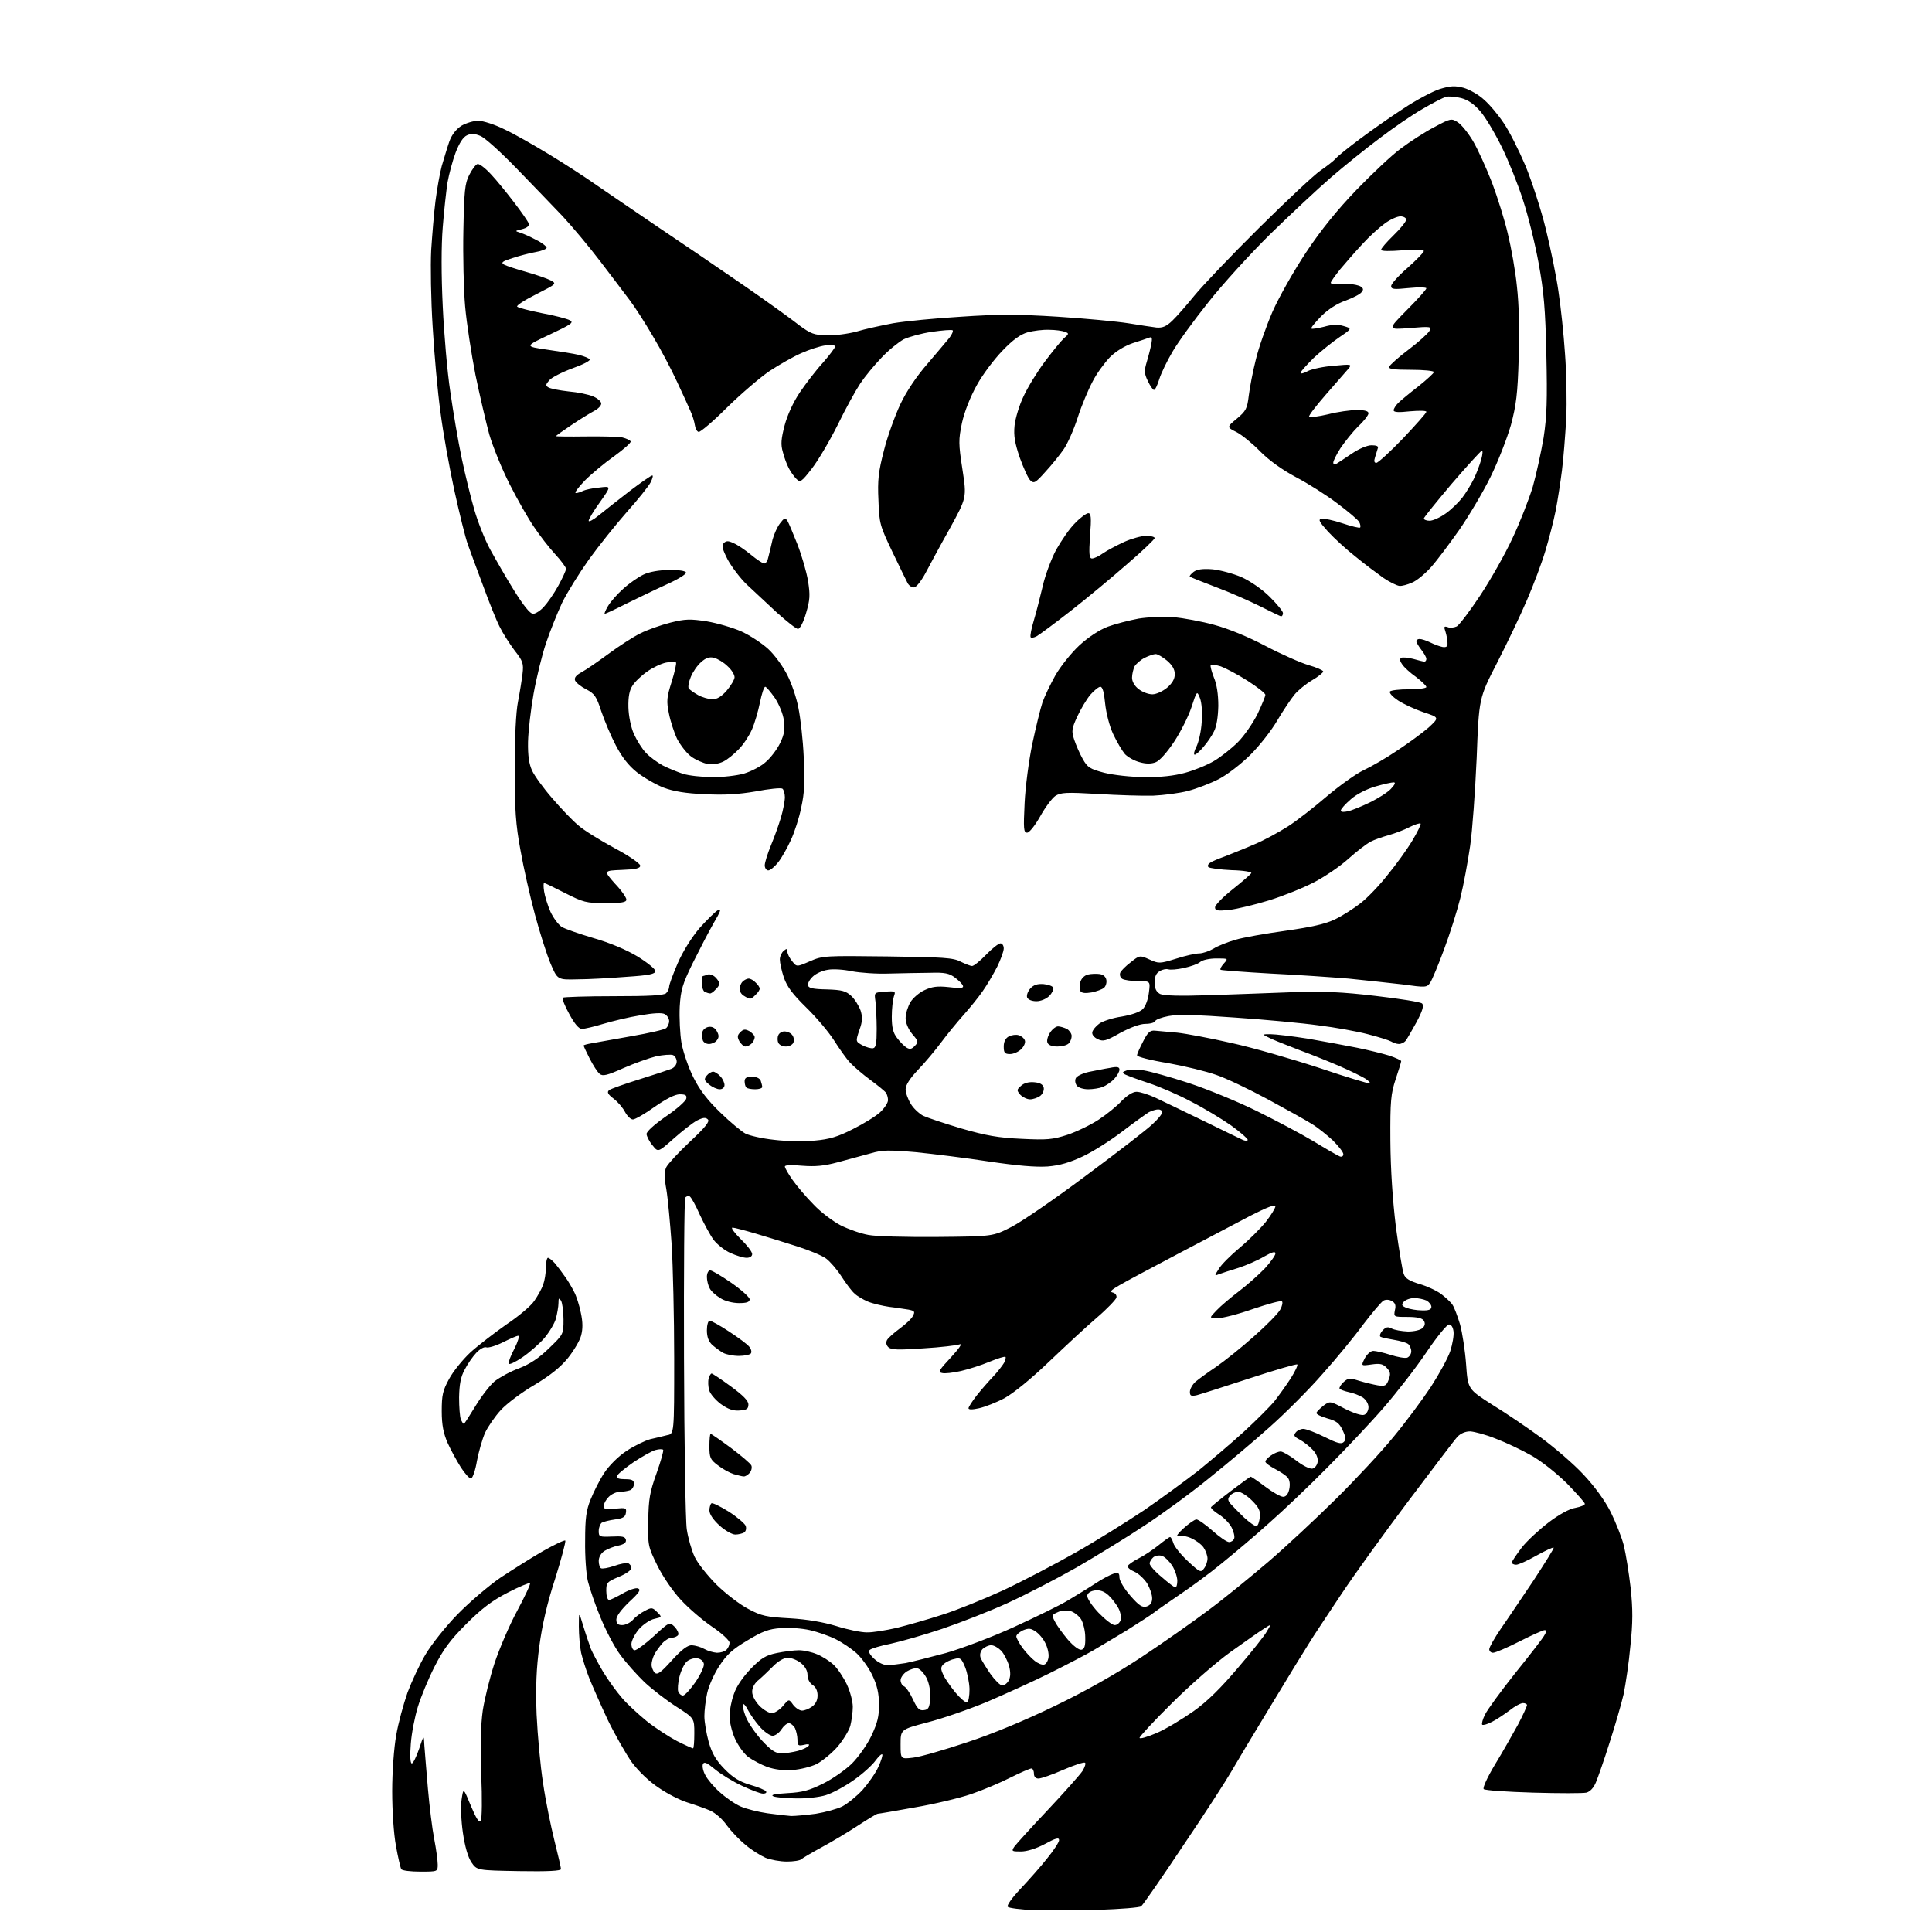 <?xml version="1.0" encoding="UTF-8" standalone="no"?>
<svg 
  version="1.1" 
  xmlns="http://www.w3.org/2000/svg" 
  xmlns:xlink="http://www.w3.org/1999/xlink" 
  xmlns:svg="http://www.w3.org/2000/svg"
  xmlns:rdf="http://www.w3.org/1999/02/22-rdf-syntax-ns#"
  xmlns:cc="http://creativecommons.org/ns#"
  xmlns:dc="http://purl.org/dc/elements/1.1/"
  viewBox="0 0 768 768"
  width="768"
  height="768"
>
<style>svg {background-color: white; }</style>"
<path stroke="none" fill="black" fill-rule="evenodd" d="M436.5,759.2C427.7,759.4 416.2,759.5 411.0,759.3C405.8,759.1 401.1,758.5 400.6,758.0C400.1,757.5 402.2,754.5 405.7,750.8C409.0,747.3 413.8,741.9 416.3,738.7C418.9,735.5 421.0,732.3 421.0,731.5C421.0,730.3 419.6,730.7 415.4,733.0C411.8,734.9 408.2,736.0 405.8,736.0C402.2,736.0 402.0,735.9 403.2,734.1C403.9,733.1 409.9,726.5 416.5,719.5C423.1,712.5 429.3,705.5 430.3,704.0C431.3,702.4 431.7,700.9 431.3,700.7C430.8,700.4 426.9,701.7 422.5,703.6C418.2,705.5 413.8,707.0 412.8,707.0C411.7,707.0 411.0,706.3 411.0,705.0C411.0,703.9 410.5,703.0 410.0,703.0C409.4,703.0 405.7,704.6 401.7,706.6C397.8,708.6 390.7,711.6 386.0,713.2C381.3,714.8 371.2,717.2 363.5,718.5C355.8,719.9 349.3,721.0 348.9,721.0C348.5,721.0 344.9,723.2 340.9,725.8C336.8,728.5 330.4,732.3 326.5,734.4C322.6,736.5 319.1,738.6 318.5,739.1C318.0,739.6 315.4,740.0 312.8,740.0C310.1,740.0 306.3,739.3 304.3,738.5C302.3,737.6 298.7,735.4 296.4,733.4C294.0,731.5 290.7,728.0 288.9,725.6C287.2,723.1 284.3,720.6 282.2,719.7C280.1,718.8 276.1,717.4 273.2,716.5C270.3,715.6 265.2,713.0 261.9,710.7C258.2,708.3 253.9,704.2 251.2,700.6C248.8,697.2 244.4,689.5 241.5,683.5C238.7,677.5 235.4,670.0 234.2,667.0C233.0,664.0 231.6,659.5 231.0,657.0C230.5,654.5 230.1,649.8 230.1,646.5C230.1,640.5 230.1,640.5 231.9,646.5C232.9,649.8 234.3,653.8 234.9,655.5C235.6,657.1 237.7,661.1 239.7,664.5C241.7,667.8 245.1,672.5 247.2,674.9C249.2,677.3 253.7,681.4 257.1,684.2C260.5,686.9 265.9,690.4 269.1,692.1C272.3,693.7 275.2,695.0 275.5,695.0C275.8,695.0 276.0,692.3 276.0,689.0C276.0,683.0 276.0,683.0 268.8,678.4C264.9,675.9 259.2,671.5 256.2,668.7C253.2,665.8 248.9,661.0 246.7,658.0C244.4,655.0 240.9,648.3 238.8,643.2C236.6,638.0 234.4,631.4 233.7,628.6C233.0,625.8 232.5,618.5 232.6,612.5C232.6,603.6 233.0,600.4 234.8,596.0C236.0,593.0 238.4,588.2 240.2,585.5C242.1,582.6 245.8,578.9 249.0,576.8C252.0,574.8 256.3,572.7 258.5,572.1C260.7,571.6 263.7,570.9 265.2,570.5C268.0,570.0 268.0,570.0 268.0,540.0C268.0,523.5 267.5,503.2 267.0,494.8C266.4,486.4 265.5,476.5 264.9,472.9C264.0,467.9 264.0,465.8 264.9,463.9C265.6,462.6 269.8,458.0 274.3,453.8C280.4,448.1 282.2,445.8 281.4,445.0C280.5,444.1 279.5,444.2 277.1,445.4C275.4,446.3 271.3,449.5 267.8,452.6C261.6,458.1 261.6,458.1 259.4,455.3C258.1,453.8 257.1,451.7 257.0,450.8C257.0,449.8 260.1,447.0 264.7,443.8C269.0,440.9 272.6,437.7 272.8,436.7C273.1,435.4 272.5,435.0 270.2,435.0C268.3,435.0 264.8,436.8 260.2,440.0C256.3,442.8 252.4,445.0 251.6,445.0C250.7,445.0 249.4,443.7 248.5,442.1C247.7,440.5 245.7,438.1 244.0,436.8C241.5,434.9 241.2,434.1 242.2,433.3C242.9,432.8 248.2,430.9 254.0,429.1C259.8,427.3 265.5,425.4 266.8,424.9C268.1,424.4 269.0,423.2 269.0,422.0C269.0,420.9 268.3,419.7 267.5,419.4C266.7,419.1 263.7,419.3 260.8,419.9C258.0,420.6 252.1,422.7 247.8,424.6C241.3,427.5 239.6,427.9 238.4,426.9C237.5,426.2 235.8,423.5 234.4,420.8C233.1,418.2 232.0,415.9 232.0,415.6C232.0,415.4 233.5,415.0 235.3,414.7C237.0,414.4 244.1,413.1 251.0,411.9C257.9,410.7 264.1,409.3 264.8,408.7C265.4,408.2 266.0,406.9 266.0,405.9C266.0,404.9 265.2,403.6 264.2,403.1C263.1,402.5 259.7,402.7 254.5,403.6C250.1,404.3 243.5,405.9 239.8,407.0C236.2,408.1 232.4,409.0 231.3,409.0C230.1,409.0 228.4,407.0 226.3,403.1C224.5,399.9 223.4,397.0 223.7,396.6C224.0,396.3 233.2,396.0 244.0,396.0C257.9,396.0 263.9,395.7 264.8,394.8C265.5,394.1 266.0,393.0 266.0,392.2C266.0,391.4 267.5,387.3 269.4,382.9C271.5,378.1 274.9,372.7 278.1,368.9C281.1,365.6 284.3,362.4 285.4,361.8C286.9,361.0 286.5,362.2 283.6,367.1C281.6,370.6 277.9,377.8 275.3,383.0C271.3,391.2 270.6,393.5 270.2,400.2C270.0,404.5 270.3,411.0 270.9,414.6C271.6,418.3 273.7,424.5 275.7,428.4C278.2,433.4 281.4,437.5 286.4,442.3C290.3,446.1 294.8,449.8 296.3,450.6C297.8,451.4 303.0,452.6 307.8,453.1C312.6,453.7 319.8,453.8 323.9,453.4C329.6,452.9 333.1,451.9 339.1,448.8C343.3,446.7 348.2,443.7 349.9,442.1C351.6,440.5 353.0,438.4 353.0,437.3C353.0,436.3 352.6,435.0 352.2,434.4C351.8,433.8 349.0,431.5 346.0,429.3C343.0,427.1 339.3,423.9 337.9,422.4C336.4,420.8 333.6,416.8 331.5,413.5C329.4,410.2 324.5,404.4 320.5,400.5C315.1,395.2 312.9,392.3 311.6,388.6C310.7,385.9 310.0,382.7 310.0,381.4C310.0,380.2 310.7,378.7 311.5,378.0C312.7,377.0 313.0,377.0 313.0,378.3C313.0,379.1 313.8,380.8 314.9,382.1C316.7,384.4 316.7,384.4 322.0,382.1C327.0,379.9 328.1,379.9 352.9,380.2C374.9,380.5 379.0,380.7 381.9,382.3C383.8,383.2 385.8,384.0 386.4,384.0C387.1,384.0 389.6,382.0 392.0,379.5C394.4,377.0 397.0,375.0 397.7,375.0C398.4,375.0 399.0,375.9 399.0,377.0C399.0,378.2 397.8,381.4 396.4,384.3C394.9,387.2 392.4,391.5 390.7,393.9C389.0,396.4 385.5,400.7 383.0,403.5C380.4,406.4 376.4,411.3 374.1,414.4C371.8,417.5 367.7,422.4 364.9,425.3C361.7,428.7 360.0,431.3 360.0,433.0C360.0,434.4 360.9,436.9 362.0,438.7C363.0,440.5 365.3,442.6 366.9,443.5C368.6,444.3 375.5,446.6 382.2,448.6C391.9,451.4 396.9,452.3 406.1,452.7C416.3,453.2 418.4,453.0 424.3,451.1C427.9,449.9 433.5,447.2 436.7,445.1C439.9,443.0 444.1,439.6 445.9,437.6C448.1,435.4 450.3,434.0 451.8,434.0C453.2,434.0 456.6,435.1 459.4,436.4C462.2,437.7 470.8,441.9 478.5,445.6C486.2,449.4 493.3,452.8 494.2,453.2C495.2,453.6 496.0,453.5 496.0,453.1C496.0,452.6 493.0,450.0 489.4,447.4C485.7,444.8 478.6,440.5 473.5,437.9C468.5,435.2 460.8,431.9 456.5,430.5C452.2,429.1 448.0,427.5 447.2,427.1C446.0,426.4 446.1,426.1 447.9,425.5C449.2,425.1 452.2,425.1 454.7,425.5C457.2,425.9 465.2,428.1 472.5,430.5C479.8,432.9 492.0,437.9 499.5,441.6C507.0,445.3 517.2,450.7 522.2,453.7C527.1,456.7 531.8,459.4 532.6,459.7C533.4,460.0 534.0,459.6 534.0,458.8C534.0,458.0 532.1,455.6 529.8,453.3C527.4,451.1 523.7,448.1 521.5,446.8C519.3,445.4 511.4,441.0 504.0,437.0C496.6,433.0 487.4,428.6 483.5,427.3C479.6,425.9 471.0,423.8 464.3,422.6C457.5,421.5 452.0,420.1 452.0,419.5C452.0,418.9 453.1,416.5 454.4,414.0C456.2,410.4 457.2,409.5 459.1,409.7C460.4,409.8 464.4,410.2 468.0,410.5C471.6,410.9 481.2,412.7 489.5,414.6C497.8,416.4 513.4,420.9 524.4,424.5C535.3,428.2 544.4,430.9 544.6,430.7C544.9,430.5 544.0,429.6 542.8,428.8C541.5,428.0 536.9,425.7 532.5,423.8C528.1,421.9 521.1,419.1 517.0,417.6C512.9,416.0 507.7,414.0 505.5,413.0C501.5,411.1 501.5,411.1 505.0,411.1C506.9,411.1 513.7,411.9 520.0,412.9C526.3,414.0 535.1,415.6 539.5,416.5C543.9,417.4 549.6,418.8 552.2,419.6C554.9,420.5 557.0,421.5 557.0,421.8C557.0,422.2 556.0,425.4 554.8,429.0C552.9,434.8 552.6,437.5 552.7,453.5C552.8,465.4 553.6,477.0 554.9,487.8C556.1,496.7 557.5,505.1 558.0,506.4C558.6,508.2 560.3,509.2 564.2,510.4C567.1,511.2 571.0,513.0 572.9,514.4C574.7,515.8 576.8,517.7 577.4,518.7C578.1,519.7 579.4,523.2 580.4,526.5C581.3,529.8 582.4,536.9 582.8,542.4C583.5,552.2 583.5,552.2 593.2,558.4C598.6,561.7 607.3,567.6 612.6,571.5C617.9,575.4 625.5,581.9 629.4,586.1C634.0,591.0 637.9,596.4 640.3,601.1C642.3,605.2 644.7,611.2 645.5,614.4C646.3,617.7 647.5,625.2 648.2,631.2C649.1,639.7 649.1,644.9 648.1,654.3C647.5,661.0 646.2,669.6 645.4,673.5C644.5,677.4 642.0,686.0 639.8,692.8C637.7,699.5 635.2,706.6 634.4,708.5C633.5,710.7 632.1,712.2 630.6,712.6C629.2,712.9 619.7,712.9 609.4,712.6C599.1,712.3 590.3,711.7 589.8,711.2C589.3,710.7 591.3,706.4 594.3,701.4C597.3,696.5 601.3,689.4 603.4,685.6C605.4,681.8 607.0,678.3 607.0,677.8C607.0,677.4 606.3,677.0 605.4,677.0C604.5,677.0 602.1,678.3 600.1,679.9C598.1,681.4 595.0,683.5 593.2,684.4C591.3,685.4 589.6,685.9 589.2,685.6C588.9,685.2 589.4,683.4 590.3,681.6C591.2,679.7 596.6,672.3 602.4,665.0C608.2,657.8 613.5,651.0 614.0,649.9C614.8,648.6 614.8,648.0 614.0,648.0C613.4,648.0 608.9,650.0 604.0,652.5C599.1,655.0 594.4,657.0 593.5,657.0C592.7,657.0 592.0,656.4 592.0,655.6C592.0,654.8 594.1,651.1 596.7,647.3C599.3,643.6 605.1,634.9 609.7,628.1C614.2,621.2 617.8,615.5 617.6,615.2C617.3,615.0 614.3,616.4 610.7,618.4C607.2,620.4 603.6,622.0 602.7,622.0C601.7,622.0 601.0,621.6 601.0,621.1C601.0,620.6 602.8,618.0 604.9,615.2C607.0,612.5 611.9,608.0 615.7,605.1C619.8,602.0 624.0,599.7 626.2,599.4C628.3,599.0 630.0,598.3 630.0,597.8C630.0,597.3 626.7,593.6 622.8,589.6C618.6,585.5 612.6,580.7 608.6,578.5C604.9,576.4 598.6,573.4 594.6,571.9C590.7,570.3 586.1,569.1 584.4,569.0C582.5,569.0 580.6,569.8 579.3,571.2C578.1,572.5 569.5,583.9 560.0,596.5C550.5,609.1 538.3,626.0 533.0,634.0C527.7,642.0 522.0,650.5 520.5,653.0C518.9,655.5 512.0,666.7 505.2,678.0C498.3,689.3 491.2,701.2 489.3,704.5C487.4,707.8 478.9,721.0 470.3,733.7C461.8,746.5 454.3,757.3 453.6,757.8C453.0,758.3 445.3,758.9 436.5,759.2zM167.1,744.0C163.2,744.0 159.8,743.6 159.5,743.0C159.2,742.5 158.2,738.3 157.4,733.8C156.5,729.0 155.9,719.8 155.9,712.0C155.9,704.4 156.6,694.7 157.5,689.8C158.3,685.0 160.4,677.4 162.0,672.8C163.7,668.3 166.9,661.4 169.2,657.6C171.5,653.7 177.2,646.5 181.9,641.7C186.6,636.9 194.3,630.3 199.0,627.1C203.7,624.0 211.3,619.2 215.8,616.6C220.4,614.0 224.4,612.1 224.7,612.4C225.0,612.7 223.2,619.5 220.7,627.5C217.5,637.2 215.5,646.1 214.4,654.3C213.2,663.2 212.9,670.6 213.3,681.5C213.7,689.8 214.8,702.1 215.9,709.0C216.9,715.9 219.0,726.1 220.4,731.7C221.8,737.3 223.0,742.4 223.0,743.0C223.0,743.7 217.9,744.0 206.3,743.8C189.6,743.5 189.6,743.5 187.4,740.3C186.0,738.2 184.8,734.0 184.0,728.5C183.3,723.8 183.1,717.8 183.5,715.3C184.2,710.6 184.2,710.6 187.2,717.9C189.3,722.9 190.5,724.8 191.1,723.8C191.6,723.1 191.7,714.8 191.3,705.5C190.9,694.1 191.1,685.7 191.9,680.0C192.6,675.4 194.7,666.9 196.6,661.1C198.5,655.4 202.5,646.0 205.6,640.3C208.7,634.5 211.0,629.6 210.7,629.3C210.4,629.1 206.4,630.7 201.8,633.1C195.6,636.3 191.5,639.4 185.3,645.6C178.9,652.0 176.2,655.7 172.7,662.6C170.2,667.5 167.3,674.6 166.1,678.5C164.9,682.4 163.6,689.0 163.3,693.2C162.9,698.0 163.1,701.0 163.7,701.0C164.2,701.0 165.5,698.4 166.6,695.2C168.5,689.5 168.5,689.5 168.7,694.0C168.9,696.5 169.5,704.1 170.1,711.0C170.7,717.9 171.8,726.9 172.6,731.0C173.4,735.1 174.0,739.7 174.0,741.2C174.0,744.0 174.0,744.0 167.1,744.0zM314.5,721.9C316.1,721.9 320.6,721.5 324.3,721.0C328.0,720.4 332.8,719.1 334.8,718.1C336.9,717.0 340.5,714.1 342.9,711.5C345.2,708.9 348.1,704.8 349.2,702.3C350.3,699.9 351.0,697.6 350.7,697.4C350.4,697.1 349.2,698.3 348.0,699.9C346.8,701.6 343.0,705.1 339.4,707.6C335.9,710.1 330.9,712.8 328.3,713.6C325.8,714.4 320.5,715.0 316.6,714.9C312.7,714.9 308.6,714.5 307.5,714.1C306.1,713.5 307.9,713.1 313.0,712.8C319.0,712.5 321.8,711.7 327.2,709.0C330.9,707.2 336.0,703.6 338.6,701.1C341.2,698.5 344.7,693.6 346.4,690.0C348.8,684.9 349.5,682.2 349.4,677.5C349.4,673.1 348.7,670.0 346.7,665.8C345.2,662.7 342.3,658.8 340.4,657.1C338.5,655.4 334.8,652.9 332.2,651.6C329.6,650.3 325.0,648.7 321.9,648.0C318.8,647.3 313.6,646.9 310.4,647.2C305.7,647.5 303.0,648.5 297.1,652.1C291.2,655.6 288.9,657.7 285.9,662.3C283.8,665.5 281.7,670.3 281.1,673.1C280.5,675.8 280.0,680.0 280.0,682.2C280.0,684.5 280.8,689.1 281.7,692.4C283.0,696.9 284.5,699.6 287.9,703.1C291.4,706.7 293.9,708.2 298.2,709.5C301.4,710.4 304.2,711.6 304.5,712.1C304.9,712.6 304.3,713.0 303.3,713.0C302.3,713.0 298.6,711.6 295.0,709.9C291.5,708.3 286.6,705.3 284.3,703.4C280.9,700.6 279.9,700.2 279.4,701.3C279.1,702.2 279.5,704.1 280.4,705.7C281.2,707.3 283.8,710.4 286.1,712.4C288.4,714.5 292.1,717.1 294.4,718.1C296.7,719.1 301.5,720.3 305.0,720.8C308.6,721.3 312.9,721.8 314.5,721.9zM315.1,703.6C311.5,703.9 307.9,703.4 305.0,702.4C302.6,701.5 299.2,699.7 297.4,698.4C295.6,697.0 293.3,693.7 292.1,691.0C290.9,688.3 290.0,684.4 290.0,682.2C290.0,680.1 290.7,676.2 291.7,673.5C292.7,670.4 295.2,666.8 298.4,663.4C302.6,659.1 304.4,658.0 308.8,657.1C311.7,656.5 315.7,656.0 317.6,656.0C319.5,656.0 322.7,656.7 324.8,657.6C326.8,658.4 329.8,660.3 331.4,661.8C333.0,663.3 335.3,666.8 336.6,669.5C337.9,672.2 339.0,676.3 339.0,678.5C339.0,680.7 338.5,684.1 338.0,686.1C337.4,688.1 335.1,691.8 332.9,694.4C330.6,697.0 326.9,700.0 324.7,701.2C322.5,702.3 318.1,703.4 315.1,703.6zM363.0,698.7C365.8,698.4 375.4,695.6 384.4,692.6C394.5,689.3 407.9,683.7 419.4,678.1C431.3,672.4 443.8,665.3 453.8,658.7C462.4,653.0 474.5,644.5 480.6,639.9C486.8,635.3 497.3,626.7 504.1,620.9C510.9,615.1 523.0,603.8 531.0,595.9C539.0,588.0 549.4,576.8 554.1,571.0C558.9,565.2 565.5,556.3 568.8,551.3C572.1,546.2 575.6,539.8 576.5,537.1C577.4,534.3 578.0,530.8 577.8,529.3C577.6,527.6 576.9,526.5 576.0,526.5C575.2,526.5 571.1,531.5 567.0,537.6C562.9,543.7 555.2,553.6 550.0,559.6C544.8,565.6 534.6,576.4 527.5,583.5C520.4,590.7 510.0,600.6 504.4,605.5C498.9,610.5 490.4,617.6 485.6,621.5C480.9,625.4 473.5,630.8 469.2,633.7C465.0,636.6 460.3,639.8 458.9,640.9C457.5,642.0 452.5,645.2 447.9,648.1C443.3,650.9 437.2,654.5 434.5,656.1C431.8,657.7 424.1,661.7 417.5,665.0C410.9,668.3 399.6,673.4 392.4,676.5C385.2,679.5 374.5,683.2 368.6,684.7C358.0,687.5 358.0,687.5 358.0,693.4C358.0,699.3 358.0,699.3 363.0,698.7zM310.6,697.0C312.2,697.0 315.2,696.5 317.2,696.0C319.3,695.4 321.2,694.5 321.5,693.9C321.9,693.3 321.2,693.2 319.6,693.6C317.3,694.1 317.0,693.9 317.0,691.5C317.0,690.1 316.5,688.0 316.0,686.9C315.4,685.9 314.3,685.0 313.6,685.0C312.8,685.0 311.5,686.1 310.6,687.5C309.7,688.9 308.1,690.0 307.1,690.0C306.1,690.0 303.8,688.4 302.1,686.5C300.4,684.6 298.3,681.6 297.4,679.9C296.6,678.2 295.6,677.1 295.3,677.4C295.0,677.7 295.5,679.9 296.4,682.3C297.3,684.7 300.2,688.9 302.8,691.8C306.5,695.8 308.3,697.0 310.6,697.0zM459.8,688.9C463.5,687.3 470.1,683.3 474.5,680.2C480.0,676.3 485.4,670.9 492.1,663.0C497.5,656.7 502.7,650.2 503.6,648.5C505.4,645.5 505.4,645.5 502.5,647.4C500.8,648.4 494.8,652.7 489.0,656.8C483.2,661.0 472.8,670.1 465.8,677.1C458.7,684.1 453.0,690.3 453.0,690.8C453.0,691.4 456.0,690.5 459.8,688.9zM306.8,681.0C307.9,681.0 309.9,679.7 311.2,678.2C313.6,675.3 313.6,675.3 315.3,677.7C316.3,679.0 317.9,680.0 318.8,680.0C319.8,680.0 321.6,679.3 322.8,678.4C324.2,677.4 325.0,675.9 325.0,674.0C325.0,672.1 324.3,670.6 323.0,669.8C321.8,669.0 321.0,667.4 321.0,665.8C321.0,664.1 320.0,662.4 318.4,661.1C316.9,659.9 314.6,659.0 313.2,659.0C311.6,659.0 309.4,660.3 307.5,662.2C305.7,664.0 303.1,666.5 301.7,667.7C300.0,669.0 299.0,670.8 299.0,672.5C299.0,674.1 300.2,676.3 301.9,678.1C303.5,679.7 305.7,681.0 306.8,681.0zM367.3,679.8C369.1,679.6 369.5,678.8 369.8,675.0C369.9,672.2 369.4,669.2 368.3,667.0C367.3,665.1 365.7,663.4 364.7,663.2C363.7,663.0 361.8,663.6 360.5,664.4C359.1,665.3 358.0,666.9 358.0,667.9C358.0,668.9 358.6,670.0 359.3,670.3C360.1,670.6 361.7,672.9 362.9,675.5C364.6,679.2 365.5,680.1 367.3,679.8zM384.4,676.7C385.0,676.5 385.4,674.2 385.4,671.4C385.3,668.7 384.5,664.8 383.6,662.6C382.2,659.2 381.7,658.8 379.3,659.5C377.7,659.8 375.9,660.8 375.1,661.5C373.9,662.7 373.9,663.4 374.9,665.6C375.5,667.1 377.7,670.2 379.7,672.7C381.7,675.1 383.8,676.9 384.4,676.7zM271.5,674.0C272.2,674.0 274.4,671.6 276.5,668.6C278.5,665.6 280.0,662.4 279.8,661.4C279.6,660.3 278.5,659.4 277.2,659.2C275.9,659.0 274.0,659.6 273.0,660.5C272.0,661.4 270.7,664.1 270.1,666.5C269.5,668.9 269.3,671.6 269.6,672.4C269.9,673.3 270.8,674.0 271.5,674.0zM398.4,670.0C399.3,670.0 400.4,669.1 401.0,668.0C401.7,666.6 401.8,664.8 401.1,662.2C400.5,660.1 399.1,657.4 398.0,656.2C396.8,655.0 395.1,654.0 394.0,654.0C393.0,654.0 391.5,654.7 390.6,655.5C389.7,656.5 389.4,657.8 389.8,659.0C390.2,660.0 392.0,662.9 393.7,665.4C395.5,667.9 397.6,670.0 398.4,670.0zM267.0,660.1C271.0,655.7 273.3,654.0 275.0,654.0C276.4,654.1 278.6,654.7 280.0,655.5C281.4,656.3 283.6,656.9 285.0,657.0C286.5,657.0 288.1,656.5 288.8,655.8C289.5,655.1 290.0,653.9 290.0,653.0C290.0,652.1 286.9,649.2 283.0,646.6C279.2,644.0 273.6,639.2 270.6,635.9C267.5,632.6 263.4,626.6 261.3,622.3C257.6,614.8 257.5,614.3 257.7,604.5C257.8,596.0 258.3,593.1 261.0,585.6C262.7,580.8 263.9,576.6 263.6,576.3C263.3,576.0 262.0,576.0 260.6,576.4C259.3,576.7 255.4,578.9 251.9,581.2C248.4,583.6 245.4,586.1 245.2,586.8C245.0,587.6 246.0,588.0 248.4,588.0C251.3,588.0 252.0,588.4 252.0,589.9C252.0,590.9 251.3,592.1 250.4,592.4C249.5,592.7 247.7,593.0 246.4,593.0C245.1,593.0 243.1,593.9 242.0,595.0C240.9,596.1 240.0,597.7 240.0,598.6C240.0,600.0 240.8,600.2 244.6,599.7C248.8,599.3 249.1,599.4 248.8,601.4C248.6,603.0 247.6,603.6 244.5,604.0C242.3,604.3 239.9,604.9 239.2,605.3C238.6,605.8 238.0,607.2 238.0,608.6C238.0,610.9 238.3,611.0 243.2,610.8C247.4,610.6 248.5,610.8 248.8,612.1C249.0,613.2 248.1,613.9 245.8,614.4C244.1,614.7 241.6,615.7 240.3,616.5C238.9,617.4 238.0,619.0 238.0,620.5C238.0,621.8 238.4,623.1 238.9,623.4C239.4,623.7 241.7,623.3 244.1,622.5C246.5,621.6 249.0,621.2 249.7,621.4C250.4,621.7 251.0,622.6 251.0,623.3C251.0,624.1 248.8,625.7 246.0,626.8C241.3,628.8 241.0,629.1 241.0,632.4C241.0,634.4 241.5,636.0 242.1,636.0C242.7,636.0 245.1,634.8 247.6,633.4C250.0,632.0 252.7,631.1 253.6,631.4C254.9,631.9 254.1,633.1 250.1,636.8C247.0,639.8 245.0,642.4 245.0,643.8C245.0,645.4 245.6,646.0 247.3,646.0C248.6,646.0 250.5,645.1 251.6,643.9C252.6,642.7 254.8,641.1 256.4,640.3C259.0,638.9 259.4,639.0 261.2,640.8C263.2,642.8 263.2,642.8 260.2,643.5C258.5,643.8 255.7,645.7 254.0,647.6C252.4,649.5 251.0,652.2 251.0,653.5C251.0,654.9 251.6,656.0 252.3,656.0C253.1,656.0 256.5,653.5 259.9,650.4C266.1,644.7 266.1,644.7 268.2,646.7C269.3,647.9 269.9,649.3 269.6,649.9C269.2,650.5 268.1,651.0 267.1,651.0C266.1,651.0 264.4,652.0 263.3,653.2C262.2,654.5 260.7,656.5 260.1,657.7C259.5,658.9 259.0,660.7 259.0,661.7C259.0,662.8 259.6,664.2 260.2,664.9C261.3,665.9 262.6,665.0 267.0,660.1zM352.9,661.9C354.3,661.9 357.5,661.5 360.0,661.1C362.5,660.6 369.7,658.8 376.0,657.1C382.3,655.3 394.5,650.7 403.0,646.8C411.5,642.9 421.2,638.2 424.5,636.2C427.8,634.2 432.8,631.2 435.5,629.4C438.2,627.6 441.5,625.9 442.8,625.5C444.6,625.0 445.0,625.3 445.0,627.2C445.1,628.5 447.0,631.7 449.4,634.4C452.8,638.3 454.1,639.1 455.8,638.6C457.3,638.1 458.0,637.1 458.0,635.3C458.0,633.9 457.1,631.3 456.0,629.4C454.8,627.6 452.6,625.5 451.0,624.8C449.3,624.1 448.1,623.1 448.3,622.5C448.5,622.0 450.4,620.6 452.6,619.5C454.8,618.4 458.4,616.0 460.6,614.2C462.7,612.5 464.8,611.0 465.1,611.0C465.5,611.0 466.0,612.1 466.4,613.3C466.7,614.6 469.3,617.9 472.1,620.5C477.0,625.1 477.4,625.2 478.6,623.5C479.4,622.5 480.0,620.7 480.0,619.5C480.0,618.4 479.3,616.4 478.4,615.1C477.5,613.8 475.2,612.2 473.4,611.4C471.6,610.6 469.3,610.3 468.3,610.6C467.3,610.9 468.3,609.5 470.4,607.6C472.6,605.6 474.9,604.0 475.6,604.0C476.3,604.0 479.2,606.0 482.0,608.5C484.8,611.0 487.7,613.0 488.6,613.0C489.4,613.0 490.3,612.4 490.6,611.6C490.9,610.8 490.4,608.8 489.6,607.2C488.7,605.5 486.5,603.2 484.5,602.0C482.6,600.8 481.2,599.5 481.4,599.1C481.7,598.7 485.2,595.8 489.3,592.7C493.4,589.6 496.9,587.0 497.2,587.0C497.4,587.0 500.1,588.8 503.0,591.0C505.9,593.2 509.1,595.0 510.1,595.0C511.2,595.0 512.1,593.9 512.5,592.0C512.9,590.1 512.7,588.3 511.9,587.4C511.2,586.5 508.9,585.0 506.8,583.9C504.7,582.8 503.0,581.5 503.0,581.0C503.0,580.5 504.0,579.4 505.2,578.6C506.4,577.7 508.2,577.0 509.1,577.0C509.9,577.0 512.7,578.6 515.3,580.6C517.8,582.6 520.7,584.0 521.7,583.8C522.7,583.6 523.6,582.4 523.8,581.1C524.0,579.7 523.3,577.8 521.8,576.3C520.5,574.9 518.2,573.1 516.7,572.3C514.4,571.1 514.1,570.6 515.1,569.4C515.7,568.6 517.1,568.0 518.1,568.0C519.1,568.0 522.9,569.4 526.5,571.2C531.5,573.7 533.2,574.2 534.2,573.2C535.1,572.3 535.0,571.2 533.7,568.5C532.4,565.7 531.2,564.8 527.5,563.8C525.0,563.1 523.1,562.1 523.3,561.6C523.5,561.1 524.8,559.8 526.2,558.7C528.7,556.9 528.7,556.9 534.6,560.0C538.2,561.8 541.3,562.8 542.3,562.4C543.2,562.1 544.0,560.7 544.0,559.4C544.0,558.0 543.0,556.4 541.7,555.5C540.4,554.7 537.9,553.7 536.2,553.4C534.4,553.0 532.8,552.4 532.5,552.0C532.3,551.6 533.0,550.4 534.1,549.4C535.9,547.8 536.5,547.7 540.3,548.9C542.6,549.6 546.0,550.4 547.7,550.7C550.6,551.1 551.1,550.9 552.0,548.5C552.9,546.2 552.7,545.3 551.3,543.8C549.8,542.2 548.7,541.9 545.2,542.4C541.0,543.0 541.0,543.0 542.5,540.0C543.4,538.3 544.9,537.0 545.9,537.0C546.9,537.0 550.0,537.7 552.8,538.6C555.6,539.5 558.6,540.0 559.4,539.7C560.3,539.3 561.0,538.2 561.0,537.2C561.0,536.1 560.4,534.8 559.8,534.3C559.1,533.7 556.5,533.0 554.1,532.6C551.7,532.2 549.3,531.7 548.8,531.4C548.3,531.1 548.6,530.0 549.6,528.9C550.9,527.5 551.7,527.3 553.2,528.1C554.3,528.7 557.2,529.2 559.7,529.3C562.2,529.3 564.7,528.7 565.5,527.9C566.5,527.0 566.6,526.0 566.0,525.0C565.4,524.0 563.4,523.5 559.5,523.5C554.0,523.5 554.0,523.5 554.5,520.8C555.0,518.9 554.6,517.9 553.3,517.2C552.3,516.6 550.9,516.5 550.0,517.0C549.1,517.5 545.5,521.8 541.9,526.5C538.4,531.3 531.1,540.2 525.7,546.2C520.4,552.3 510.9,561.8 504.7,567.3C498.6,572.8 487.6,582.0 480.5,587.7C473.4,593.5 461.9,601.9 455.0,606.4C448.1,611.0 436.0,618.4 428.1,623.0C420.2,627.5 407.8,633.9 400.6,637.2C393.4,640.5 381.6,645.1 374.5,647.5C367.4,649.9 358.2,652.5 354.1,653.4C350.1,654.2 346.3,655.3 345.7,655.9C345.1,656.5 345.7,657.7 347.5,659.4C349.1,660.9 351.4,662.0 352.9,661.9zM415.0,661.7C415.8,661.6 416.6,660.3 416.8,658.8C417.0,657.3 416.4,654.8 415.5,653.1C414.7,651.4 412.9,649.3 411.6,648.5C409.7,647.2 408.8,647.2 406.6,648.1C405.2,648.8 404.0,649.8 404.0,650.5C404.0,651.1 405.1,653.2 406.5,655.1C407.9,657.0 410.1,659.3 411.3,660.2C412.5,661.2 414.2,661.9 415.0,661.7zM429.9,655.8C431.1,655.5 431.5,654.3 431.4,650.8C431.4,648.3 430.6,645.1 429.7,643.6C428.7,642.2 426.8,640.7 425.4,640.4C424.0,640.0 421.7,640.2 420.4,640.9C418.1,641.9 418.0,642.1 419.4,644.7C420.2,646.3 422.5,649.4 424.5,651.8C426.7,654.3 428.9,656.0 429.9,655.8zM344.5,648.9C346.7,649.0 352.1,648.1 356.5,647.1C360.9,646.0 369.0,643.7 374.5,641.9C380.0,640.2 390.8,635.8 398.5,632.3C406.2,628.7 419.2,621.9 427.5,617.2C435.8,612.5 448.1,604.8 455.0,600.2C461.8,595.5 471.5,588.4 476.5,584.5C481.4,580.5 489.6,573.6 494.5,569.1C499.4,564.6 504.9,559.1 506.7,556.9C508.4,554.7 511.3,550.7 513.1,547.9C514.8,545.2 516.0,542.7 515.7,542.4C515.4,542.1 506.9,544.6 496.8,547.9C486.8,551.2 477.3,554.2 475.8,554.6C473.5,555.1 473.0,554.9 473.0,553.3C473.0,552.2 474.0,550.4 475.2,549.3C476.5,548.2 480.2,545.5 483.5,543.3C486.8,541.0 493.6,535.6 498.5,531.2C503.5,526.8 508.2,522.0 508.9,520.6C509.7,519.2 510.0,517.7 509.6,517.3C509.3,516.9 504.1,518.3 498.2,520.3C492.3,522.4 486.0,524.0 484.1,524.0C480.6,524.0 480.6,524.0 483.6,520.9C485.2,519.2 489.2,515.8 492.5,513.3C495.8,510.8 500.4,506.7 502.8,504.2C505.1,501.7 507.0,499.0 507.0,498.3C507.0,497.3 505.7,497.7 502.5,499.5C500.0,501.0 495.4,503.0 492.3,504.0C489.1,505.0 485.6,506.1 484.6,506.5C482.7,507.3 482.7,507.2 484.5,504.4C485.4,502.8 489.2,499.0 492.8,496.0C496.4,493.0 501.1,488.3 503.2,485.7C505.3,483.0 507.0,480.2 507.0,479.5C507.0,478.6 503.5,480.0 497.2,483.2C491.9,486.0 478.9,492.8 468.5,498.3C458.1,503.8 447.5,509.4 445.0,510.9C441.7,512.8 441.0,513.5 442.3,513.8C443.3,514.0 444.0,514.9 443.8,515.8C443.6,516.6 440.1,520.3 436.0,523.8C431.9,527.3 423.3,535.3 416.9,541.4C409.8,548.2 402.9,553.8 399.3,555.8C396.1,557.5 391.5,559.3 389.2,559.8C386.5,560.4 385.0,560.4 385.0,559.8C385.0,559.3 386.5,557.0 388.2,554.8C390.0,552.5 393.0,549.1 394.8,547.2C396.6,545.3 398.5,542.8 399.1,541.8C399.7,540.7 399.9,539.6 399.7,539.4C399.4,539.1 396.6,540.0 393.4,541.3C390.1,542.7 385.0,544.3 382.0,545.0C378.9,545.7 375.5,546.1 374.5,545.8C372.8,545.5 373.3,544.6 378.0,539.6C381.2,536.1 382.7,534.0 381.5,534.4C380.4,534.8 373.9,535.6 367.0,536.0C357.0,536.7 354.2,536.6 353.1,535.5C352.3,534.7 352.1,533.7 352.6,532.7C353.1,531.8 355.4,529.8 357.7,528.1C360.0,526.4 362.4,524.2 362.9,523.1C363.8,521.4 363.6,521.1 361.2,520.6C359.7,520.4 356.2,519.8 353.5,519.5C350.8,519.1 346.9,518.2 345.0,517.4C343.1,516.6 340.7,515.2 339.7,514.2C338.6,513.3 336.3,510.2 334.5,507.4C332.7,504.6 329.9,501.4 328.4,500.3C326.8,499.1 321.7,497.0 317.0,495.5C312.3,494.0 304.9,491.7 300.5,490.4C296.1,489.1 291.9,488.0 291.2,488.0C290.4,488.0 291.9,490.0 294.4,492.5C296.9,494.9 299.0,497.6 299.0,498.5C299.0,499.4 298.1,500.0 296.8,500.0C295.5,500.0 292.6,499.1 290.4,498.1C288.1,497.1 285.1,494.7 283.7,492.9C282.3,491.0 279.9,486.5 278.2,482.9C276.6,479.2 274.8,476.0 274.2,475.6C273.6,475.3 272.8,475.5 272.4,476.1C272.0,476.8 271.8,505.3 271.9,539.6C272.0,573.8 272.5,604.6 273.0,607.9C273.5,611.3 274.9,616.2 276.1,618.8C277.3,621.4 281.3,626.4 284.9,630.0C288.6,633.6 294.2,637.9 297.5,639.6C302.7,642.4 304.8,642.8 314.0,643.3C320.9,643.7 327.2,644.8 332.5,646.4C336.9,647.8 342.3,648.9 344.5,648.9zM443.1,646.0C444.1,646.0 445.1,645.1 445.5,644.0C445.8,643.0 445.4,640.8 444.6,639.3C443.8,637.8 442.1,635.5 440.7,634.2C439.0,632.6 437.3,632.0 435.4,632.2C433.6,632.4 432.4,633.2 432.2,634.2C432.0,635.2 433.9,638.1 436.6,641.0C439.2,643.7 442.1,646.0 443.1,646.0zM467.2,631.0C467.7,631.0 468.0,629.8 468.0,628.4C468.0,626.9 467.1,624.2 466.0,622.4C464.8,620.6 463.0,618.8 461.9,618.5C460.8,618.1 459.3,618.4 458.5,619.0C457.7,619.7 457.0,620.8 457.0,621.5C457.0,622.3 459.1,624.7 461.8,626.9C464.4,629.2 466.8,631.0 467.2,631.0zM292.3,610.0C291.0,610.0 288.2,608.4 286.0,606.4C283.5,604.1 282.0,601.9 282.0,600.4C282.0,599.2 282.4,597.9 282.8,597.6C283.3,597.3 286.3,598.8 289.7,600.9C293.0,603.0 296.0,605.6 296.4,606.5C296.8,607.6 296.5,608.7 295.8,609.2C295.1,609.6 293.5,610.0 292.3,610.0zM499.5,606.6C500.1,606.5 500.6,604.9 500.8,603.1C501.1,600.6 500.4,599.2 497.7,596.5C495.8,594.6 493.3,593.0 492.2,593.0C491.1,593.0 489.7,593.7 489.0,594.5C488.0,595.7 488.0,596.3 489.1,597.7C489.9,598.6 492.3,601.1 494.5,603.2C496.7,605.2 498.9,606.8 499.5,606.6zM187.3,587.7C186.7,587.9 184.9,585.9 183.2,583.3C181.5,580.6 179.1,576.2 177.9,573.5C176.3,569.8 175.6,566.5 175.6,561.0C175.6,554.5 176.0,552.8 178.5,548.2C180.1,545.2 183.9,540.5 187.0,537.6C190.1,534.8 196.6,529.8 201.3,526.5C206.1,523.3 211.1,519.1 212.4,517.1C213.8,515.1 215.4,512.2 215.9,510.7C216.5,509.1 217.0,506.1 217.0,503.9C217.0,501.8 217.4,500.0 217.8,500.0C218.3,500.0 219.5,501.0 220.6,502.2C221.7,503.5 223.5,505.9 224.6,507.5C225.8,509.1 227.4,511.9 228.2,513.5C229.1,515.1 230.3,518.9 230.9,521.9C231.7,525.6 231.7,528.3 231.0,530.9C230.5,532.9 228.1,536.9 225.8,539.8C222.8,543.5 218.8,546.7 212.5,550.5C207.5,553.4 201.5,557.9 199.1,560.5C196.8,563.0 193.9,567.2 192.8,569.6C191.7,572.1 190.3,577.1 189.6,580.7C189.0,584.4 187.9,587.5 187.3,587.7zM295.6,586.9C295.0,586.9 293.2,586.4 291.7,586.0C290.1,585.5 287.3,584.0 285.4,582.5C282.3,580.2 282.0,579.4 282.0,574.9C282.0,572.2 282.2,570.0 282.5,570.0C282.8,570.0 286.4,572.5 290.6,575.6C294.7,578.7 298.4,581.8 298.7,582.6C299.0,583.4 298.7,584.7 298.0,585.5C297.3,586.3 296.2,587.0 295.6,586.9zM184.4,566.0C184.6,566.0 186.6,562.9 188.9,559.1C191.2,555.3 194.6,550.8 196.6,549.1C198.7,547.5 203.0,545.1 206.4,543.9C210.7,542.2 214.2,539.9 218.2,536.0C224.0,530.4 224.0,530.4 224.0,524.5C224.0,521.2 223.5,517.8 223.0,517.0C222.2,515.8 222.0,516.0 222.0,518.0C222.0,519.4 221.5,522.1 221.0,524.1C220.5,526.0 218.4,529.5 216.4,531.9C214.4,534.2 210.4,537.7 207.6,539.6C204.8,541.5 202.4,542.6 202.2,542.1C202.0,541.6 203.0,538.9 204.5,536.1C205.9,533.3 206.6,531.0 206.0,531.0C205.4,531.0 202.7,532.2 199.9,533.6C197.1,535.0 194.1,535.9 193.3,535.6C192.5,535.3 190.8,536.2 189.3,537.8C187.9,539.3 185.8,542.3 184.7,544.5C183.1,547.4 182.6,550.4 182.5,555.5C182.5,559.4 182.8,563.3 183.2,564.2C183.6,565.2 184.1,566.0 184.4,566.0zM294.0,560.7C291.5,560.9 289.4,560.2 286.5,558.1C284.4,556.5 282.3,554.1 281.9,552.6C281.5,551.2 281.4,549.1 281.7,548.0C282.0,546.9 282.5,546.0 282.9,546.0C283.2,546.0 286.7,548.3 290.5,551.1C295.4,554.7 297.5,556.8 297.5,558.3C297.5,560.1 296.8,560.5 294.0,560.7zM293.7,539.0C291.4,539.0 288.6,538.4 287.5,537.8C286.4,537.2 284.5,535.8 283.2,534.7C281.7,533.3 281.0,531.5 281.0,528.8C281.0,526.7 281.5,525.0 282.1,525.0C282.7,525.0 286.2,526.9 289.8,529.3C293.5,531.7 297.1,534.4 297.8,535.3C298.6,536.2 298.9,537.4 298.5,538.0C298.2,538.5 296.0,539.0 293.7,539.0zM565.2,520.9C567.9,521.0 569.0,520.6 569.0,519.5C569.0,518.7 568.1,517.6 567.1,517.0C566.0,516.5 563.8,516.0 562.2,516.0C560.6,516.0 558.7,516.7 558.0,517.5C557.0,518.7 557.2,519.1 559.1,519.9C560.4,520.4 563.2,520.9 565.2,520.9zM293.8,518.0C291.3,518.0 288.1,517.2 286.3,516.0C284.6,515.0 282.6,513.2 282.1,512.1C281.5,511.0 281.0,509.0 281.0,507.6C281.0,506.1 281.6,505.0 282.3,505.0C283.1,505.0 286.9,507.3 290.8,510.0C294.8,512.8 298.0,515.7 298.0,516.5C298.0,517.6 296.8,518.0 293.8,518.0zM372.6,491.7C394.7,491.5 394.7,491.5 402.1,487.7C406.2,485.6 419.6,476.4 432.0,467.1C444.4,457.9 456.2,448.8 458.2,446.8C460.3,444.9 462.0,442.8 462.0,442.1C462.0,441.5 461.3,441.0 460.4,441.0C459.6,441.0 457.9,441.5 456.7,442.1C455.6,442.8 450.8,446.2 446.1,449.8C441.4,453.4 434.3,457.9 430.4,459.7C425.3,462.1 421.3,463.3 416.4,463.7C411.6,464.0 404.5,463.4 393.0,461.7C383.9,460.3 370.9,458.7 364.0,458.0C353.3,457.1 350.7,457.1 346.0,458.5C343.0,459.3 337.2,460.9 333.1,462.0C327.5,463.5 324.1,463.8 318.9,463.4C314.6,463.0 312.0,463.1 312.0,463.7C312.0,464.3 313.4,466.7 315.1,469.1C316.8,471.5 320.5,475.9 323.4,478.8C326.2,481.8 331.1,485.5 334.2,487.1C337.4,488.7 342.3,490.4 345.2,490.9C348.1,491.5 360.4,491.8 372.6,491.7zM409.5,437.0C408.3,437.0 406.6,436.2 405.6,435.2C404.1,433.4 404.1,433.2 405.9,431.6C407.1,430.5 409.0,430.0 411.1,430.2C413.5,430.4 414.6,431.1 414.9,432.4C415.1,433.5 414.4,435.0 413.4,435.7C412.4,436.4 410.6,437.0 409.5,437.0zM286.1,433.0C285.1,433.0 283.2,432.2 281.9,431.1C279.9,429.5 279.8,429.0 280.9,427.6C281.6,426.7 282.8,426.0 283.5,426.0C284.1,426.0 285.4,426.8 286.3,427.8C287.3,428.8 288.0,430.4 288.0,431.3C288.0,432.3 287.2,433.0 286.1,433.0zM300.2,433.0C298.6,433.0 297.0,432.7 296.7,432.3C296.3,432.0 296.0,430.8 296.0,429.8C296.0,428.5 296.8,428.0 298.9,428.0C300.6,428.0 302.0,428.6 302.4,429.6C302.7,430.5 303.0,431.6 303.0,432.1C303.0,432.6 301.7,433.0 300.2,433.0zM432.6,433.0C430.7,433.0 428.7,432.4 428.1,431.6C427.5,430.9 427.2,429.6 427.6,428.7C427.9,427.8 430.2,426.7 432.8,426.1C435.4,425.6 439.2,424.8 441.2,424.5C444.1,423.9 445.0,424.1 445.0,425.2C445.0,426.0 444.1,427.6 442.9,428.9C441.8,430.1 439.7,431.5 438.3,432.1C437.0,432.6 434.4,433.0 432.6,433.0zM401.5,419.0C399.4,419.0 399.0,418.5 399.0,416.0C399.0,414.1 399.7,412.7 401.0,412.0C402.2,411.4 403.9,411.2 404.9,411.5C406.0,411.8 407.1,412.7 407.4,413.6C407.7,414.4 407.1,415.9 406.0,417.0C404.9,418.1 402.9,419.0 401.5,419.0zM347.0,416.7C348.2,416.5 348.5,414.9 348.5,409.0C348.5,404.9 348.2,399.9 348.0,398.0C347.5,394.5 347.5,394.5 351.8,394.2C356.0,393.9 356.1,394.0 355.3,396.2C354.9,397.5 354.5,401.1 354.5,404.2C354.5,408.3 355.0,410.6 356.6,412.6C357.7,414.1 359.4,415.8 360.3,416.4C361.6,417.2 362.4,417.1 363.6,415.8C365.2,414.2 365.1,413.9 362.6,411.0C361.0,409.0 360.0,406.6 360.0,404.7C360.0,402.9 360.9,400.1 361.9,398.4C362.9,396.7 365.5,394.5 367.5,393.6C370.5,392.2 372.6,391.9 377.2,392.4C381.8,393.0 383.1,392.8 382.8,391.9C382.6,391.2 381.1,389.7 379.6,388.6C377.4,386.9 375.5,386.5 369.7,386.7C365.7,386.7 358.4,386.9 353.5,387.0C348.6,387.2 341.9,386.7 338.7,386.1C335.5,385.4 331.2,385.1 329.1,385.5C327.0,385.8 324.3,387.0 323.1,388.2C321.9,389.3 321.0,390.9 321.2,391.7C321.4,392.8 323.2,393.2 328.7,393.3C334.7,393.5 336.2,393.9 338.4,395.9C339.8,397.2 341.4,399.8 342.1,401.7C342.9,404.3 342.9,406.0 341.6,409.5C340.1,414.0 340.1,414.0 342.8,415.5C344.3,416.3 346.2,416.8 347.0,416.7zM296.3,416.0C295.6,416.0 294.6,415.0 293.9,413.9C293.0,412.2 293.1,411.5 294.3,410.3C295.5,409.1 296.2,409.0 297.9,409.9C299.0,410.6 300.0,411.6 300.0,412.3C300.0,413.0 299.5,414.1 298.8,414.8C298.1,415.5 297.0,416.0 296.3,416.0zM312.4,416.0C311.0,416.0 309.7,415.3 309.4,414.5C309.0,413.7 309.0,412.3 309.4,411.5C309.7,410.7 310.8,410.0 311.8,410.0C312.9,410.0 314.3,410.6 314.9,411.4C315.5,412.1 315.8,413.5 315.4,414.4C315.1,415.3 313.7,416.0 312.4,416.0zM420.3,416.0C418.2,416.0 416.7,415.4 416.4,414.5C416.0,413.7 416.5,411.9 417.4,410.5C418.3,409.1 419.7,408.0 420.6,408.0C421.4,408.0 423.0,408.5 424.1,409.0C425.1,409.6 426.0,410.9 426.0,411.8C426.0,412.8 425.5,414.1 424.8,414.8C424.1,415.5 422.1,416.0 420.3,416.0zM281.8,415.0C280.8,415.0 279.7,414.4 279.4,413.6C279.1,412.8 279.0,411.3 279.2,410.3C279.4,409.3 280.5,408.4 281.7,408.2C283.1,408.0 284.3,408.6 285.0,410.0C285.9,411.6 285.8,412.5 284.9,413.6C284.3,414.4 282.9,415.0 281.8,415.0zM556.1,415.0C555.2,415.0 553.8,414.5 553.0,414.0C552.1,413.5 548.0,412.2 543.7,411.1C539.5,410.0 530.7,408.4 524.2,407.6C517.8,406.7 502.8,405.3 491.0,404.5C476.1,403.4 468.0,403.2 464.5,403.9C461.8,404.4 459.4,405.3 459.2,405.9C459.0,406.5 457.3,407.0 455.3,407.0C453.2,407.0 449.4,408.4 445.3,410.6C439.7,413.8 438.5,414.1 436.4,413.1C434.9,412.4 434.0,411.3 434.2,410.3C434.4,409.4 435.6,407.9 437.0,406.9C438.4,405.9 442.4,404.6 445.9,404.1C449.9,403.4 453.1,402.3 454.3,401.1C455.4,400.0 456.4,397.2 456.7,394.6C457.3,390.0 457.3,390.0 452.4,390.0C449.7,390.0 446.9,389.6 446.1,389.1C445.3,388.6 445.0,387.5 445.3,386.7C445.6,385.9 447.5,384.0 449.5,382.5C453.0,379.7 453.1,379.7 456.9,381.4C460.6,383.1 461.0,383.1 467.5,381.1C471.2,379.9 475.3,379.0 476.7,379.0C478.1,379.0 480.7,378.1 482.4,377.1C484.1,376.0 488.0,374.5 491.0,373.6C494.0,372.7 503.0,371.1 511.0,370.0C521.5,368.5 526.9,367.3 530.8,365.4C533.7,364.0 538.2,361.1 540.9,359.0C543.6,356.9 548.4,351.9 551.6,347.8C554.9,343.8 559.3,337.7 561.4,334.2C563.5,330.7 565.0,327.6 564.7,327.4C564.4,327.1 562.5,327.7 560.3,328.8C558.2,329.9 554.5,331.3 552.0,332.0C549.5,332.7 546.3,333.8 544.8,334.6C543.3,335.4 539.3,338.4 536.0,341.4C532.7,344.4 526.5,348.6 522.2,350.8C518.0,353.0 510.0,356.2 504.5,357.9C499.0,359.6 491.9,361.3 488.8,361.7C483.9,362.2 483.0,362.0 483.0,360.7C483.0,359.8 486.1,356.6 489.9,353.6C493.8,350.5 497.1,347.6 497.4,347.1C497.7,346.6 494.3,346.0 489.6,345.9C485.0,345.7 480.8,345.1 480.4,344.7C479.9,344.3 480.2,343.5 481.0,343.0C481.8,342.4 484.5,341.3 487.0,340.4C489.5,339.4 494.6,337.4 498.5,335.7C502.4,334.1 508.4,330.8 512.0,328.5C515.6,326.2 522.5,320.8 527.5,316.5C532.5,312.3 539.0,307.6 542.0,306.2C545.0,304.8 551.1,301.3 555.5,298.3C559.9,295.4 565.5,291.3 567.9,289.2C572.2,285.2 572.2,285.2 565.8,283.1C562.3,281.9 557.8,279.8 555.7,278.4C553.6,277.0 552.2,275.5 552.5,274.9C552.9,274.4 556.2,274.0 560.1,274.0C563.9,274.0 567.0,273.6 567.0,273.1C567.0,272.6 565.1,270.8 562.9,269.1C560.6,267.5 558.1,265.2 557.4,264.1C556.5,262.9 556.3,261.9 557.0,261.5C557.5,261.2 559.7,261.4 561.7,261.9C563.8,262.5 565.8,263.0 566.2,263.0C566.7,263.0 567.0,262.5 567.0,261.9C567.0,261.3 566.1,259.7 565.0,258.3C563.9,256.9 563.0,255.3 563.0,254.9C563.0,254.4 563.6,254.0 564.3,254.0C565.1,254.0 567.0,254.6 568.6,255.4C570.2,256.2 572.4,257.0 573.5,257.2C575.0,257.4 575.5,257.0 575.4,255.5C575.4,254.4 575.0,252.4 574.6,251.1C573.9,249.1 574.0,248.8 575.5,249.3C576.4,249.7 578.0,249.5 579.1,249.0C580.1,248.4 584.3,242.9 588.4,236.7C592.5,230.5 598.3,220.3 601.2,214.0C604.2,207.7 607.8,198.4 609.3,193.5C610.7,188.6 612.6,179.8 613.6,174.0C614.9,165.5 615.1,159.1 614.7,141.0C614.3,122.8 613.7,115.9 611.6,104.5C610.2,96.8 607.4,85.5 605.4,79.5C603.5,73.5 599.7,64.0 597.0,58.5C594.3,53.0 590.5,46.6 588.5,44.3C586.1,41.5 583.6,39.7 580.9,39.0C578.7,38.4 575.9,38.2 574.7,38.5C573.5,38.9 569.4,41.0 565.5,43.3C561.6,45.5 554.0,50.7 548.5,54.9C543.0,59.0 534.2,66.1 529.0,70.6C523.8,75.1 512.9,85.3 504.9,93.1C496.9,101.0 485.8,113.2 480.3,120.2C474.7,127.2 468.3,136.0 466.1,139.8C463.9,143.5 461.5,148.5 460.8,150.8C460.1,153.1 459.2,155.0 458.7,155.0C458.3,155.0 457.2,153.4 456.3,151.5C454.8,148.4 454.8,147.4 455.9,143.7C456.6,141.4 457.4,138.2 457.7,136.6C458.1,134.4 457.9,133.8 456.9,134.2C456.1,134.5 453.2,135.5 450.3,136.4C447.1,137.5 443.6,139.6 441.2,142.0C439.1,144.2 435.9,148.5 434.3,151.7C432.6,154.9 429.9,161.3 428.4,166.0C426.9,170.7 424.4,176.3 422.9,178.5C421.4,180.7 418.1,184.8 415.6,187.5C411.6,192.0 411.0,192.3 409.6,191.0C408.7,190.2 406.9,186.1 405.4,182.0C403.4,176.1 402.9,173.3 403.3,169.2C403.6,166.3 405.2,161.0 406.9,157.5C408.5,154.0 412.3,147.8 415.3,143.8C418.3,139.8 421.7,135.6 422.9,134.5C425.0,132.7 425.0,132.5 423.3,131.9C422.3,131.5 419.5,131.1 417.0,131.1C414.5,131.0 410.7,131.5 408.5,132.1C405.7,132.9 402.7,135.0 398.5,139.4C395.2,142.8 390.6,148.9 388.3,153.1C385.7,157.8 383.4,163.6 382.4,168.1C381.0,174.9 381.0,176.3 382.6,186.7C384.3,197.8 384.3,197.8 377.5,210.2C373.7,216.9 369.4,225.0 367.8,228.0C366.1,231.1 364.2,233.5 363.3,233.5C362.4,233.5 361.4,232.8 360.9,232.0C360.5,231.2 357.7,225.6 354.8,219.5C349.8,209.0 349.5,208.1 349.2,198.9C348.8,190.8 349.2,187.5 351.4,179.0C352.8,173.4 355.8,165.2 357.9,160.7C360.3,155.6 364.4,149.5 368.7,144.6C372.4,140.3 376.3,135.6 377.4,134.3C378.4,133.0 379.0,131.6 378.7,131.3C378.3,131.0 374.7,131.3 370.5,131.9C366.3,132.5 361.3,133.9 359.2,134.9C357.2,136.0 353.2,139.2 350.4,142.2C347.6,145.1 343.8,149.7 342.0,152.4C340.2,155.1 336.1,162.5 333.0,168.9C329.8,175.3 325.2,183.1 322.7,186.3C318.6,191.6 318.1,191.9 316.6,190.4C315.7,189.5 314.3,187.6 313.6,186.2C312.8,184.7 311.7,181.8 311.2,179.7C310.3,176.7 310.5,174.5 311.9,169.1C313.0,165.0 315.3,159.9 318.0,155.9C320.4,152.4 324.5,147.0 327.2,144.1C329.8,141.1 332.0,138.2 332.0,137.7C332.0,137.2 330.2,137.0 328.1,137.3C325.9,137.6 321.6,139.0 318.5,140.4C315.3,141.8 309.7,145.0 305.9,147.5C302.2,150.0 294.5,156.6 288.9,162.1C283.4,167.6 278.3,171.9 277.7,171.7C277.0,171.5 276.4,170.3 276.2,168.9C276.0,167.6 275.3,165.2 274.5,163.5C273.8,161.8 271.4,156.6 269.2,151.9C267.0,147.1 262.7,138.9 259.5,133.6C256.4,128.3 252.3,121.9 250.3,119.3C248.3,116.6 243.1,109.8 238.7,104.0C234.3,98.2 227.5,90.1 223.7,86.0C219.8,81.9 211.5,73.3 205.3,66.9C199.0,60.4 192.6,54.6 190.9,54.0C188.7,53.1 187.3,53.0 185.6,53.8C184.1,54.5 182.6,56.8 181.1,60.7C179.9,63.9 178.5,69.2 177.9,72.5C177.4,75.8 176.5,83.8 176.0,90.3C175.4,97.6 175.4,109.4 176.0,121.8C176.5,132.6 177.8,147.9 179.0,155.7C180.1,163.5 182.1,175.3 183.5,182.0C184.9,188.7 187.2,198.0 188.6,202.8C190.0,207.6 192.8,214.7 194.9,218.5C197.0,222.3 201.2,229.7 204.4,234.8C208.1,240.7 210.7,244.0 211.9,244.0C212.8,244.0 214.8,242.8 216.2,241.2C217.6,239.7 220.2,236.0 221.9,232.9C223.6,229.8 225.0,226.8 225.0,226.1C225.0,225.5 223.0,222.8 220.6,220.2C218.2,217.6 214.5,212.8 212.3,209.5C210.0,206.2 205.7,198.6 202.6,192.5C199.5,186.4 195.9,177.5 194.5,172.7C193.2,167.9 190.7,157.2 189.0,149.0C187.4,140.8 185.5,128.6 184.9,121.8C184.3,115.1 184.0,101.5 184.2,91.6C184.5,76.1 184.8,72.9 186.5,69.6C187.6,67.4 189.1,65.4 189.8,65.2C190.5,65.0 192.9,66.8 195.1,69.2C197.3,71.5 201.5,76.7 204.4,80.5C207.4,84.4 210.0,88.2 210.2,88.9C210.4,89.9 209.4,90.6 207.5,91.1C204.6,91.8 204.6,91.8 206.8,92.5C208.1,92.9 211.0,94.2 213.2,95.4C215.5,96.5 217.3,98.0 217.3,98.5C217.2,99.0 215.3,99.8 212.9,100.2C210.6,100.6 206.4,101.7 203.7,102.6C199.6,103.9 199.0,104.4 200.4,105.2C201.3,105.7 205.3,107.0 209.2,108.1C213.1,109.2 217.4,110.7 218.8,111.4C221.4,112.8 221.3,112.8 213.1,117.0C208.5,119.3 205.1,121.5 205.6,121.9C206.1,122.4 210.6,123.5 215.5,124.5C220.4,125.4 225.4,126.7 226.5,127.3C228.2,128.2 227.2,128.9 218.5,133.0C208.5,137.7 208.5,137.7 217.5,139.0C222.4,139.7 228.2,140.6 230.2,141.1C232.2,141.6 234.2,142.4 234.4,142.9C234.7,143.4 231.6,145.0 227.6,146.4C223.5,147.9 219.4,150.0 218.4,151.1C216.9,152.8 216.8,153.3 218.0,154.0C218.8,154.5 222.4,155.2 226.0,155.6C229.6,155.9 234.0,156.8 235.8,157.6C237.5,158.3 239.0,159.6 239.0,160.4C239.0,161.3 237.7,162.6 236.1,163.4C234.6,164.2 230.5,166.7 227.1,169.0C223.8,171.2 221.0,173.2 221.0,173.4C221.0,173.5 226.3,173.6 232.7,173.5C239.1,173.4 245.7,173.6 247.4,173.9C249.0,174.3 250.5,175.0 250.7,175.5C250.8,176.1 247.9,178.6 244.2,181.3C240.5,183.9 235.2,188.3 232.5,191.0C229.8,193.8 228.2,196.0 228.9,196.0C229.6,196.0 230.9,195.6 231.8,195.1C232.7,194.7 235.6,194.0 238.3,193.8C243.0,193.2 243.0,193.2 238.5,199.6C236.0,203.0 234.0,206.4 234.0,207.0C234.0,207.6 235.8,206.7 238.1,204.8C240.3,203.0 245.8,198.7 250.3,195.2C254.8,191.8 258.8,189.0 259.3,189.0C259.7,189.0 259.4,190.2 258.6,191.8C257.8,193.3 253.6,198.6 249.2,203.5C244.8,208.5 238.0,217.0 234.1,222.4C230.2,227.9 225.4,235.6 223.4,239.7C221.5,243.8 218.6,251.0 217.0,255.8C215.4,260.6 213.2,269.6 212.1,275.8C211.0,282.0 210.0,290.6 209.9,294.9C209.8,300.4 210.3,303.7 211.5,306.3C212.4,308.3 216.0,313.3 219.5,317.3C223.0,321.4 227.7,326.3 229.9,328.1C232.0,330.0 238.5,334.0 244.2,337.1C249.9,340.1 254.5,343.3 254.5,344.1C254.5,345.2 252.7,345.6 247.2,345.8C239.9,346.1 239.9,346.1 244.4,351.2C247.0,353.9 249.0,356.8 249.0,357.6C249.0,358.7 247.1,359.0 240.7,359.0C233.0,359.0 231.9,358.7 224.6,355.0C220.3,352.8 216.6,351.0 216.3,351.0C216.0,351.0 216.0,352.5 216.3,354.4C216.6,356.3 217.7,359.9 218.8,362.4C219.9,364.8 221.9,367.5 223.2,368.4C224.4,369.2 230.2,371.2 235.9,372.9C242.5,374.8 248.9,377.5 253.4,380.2C257.3,382.6 260.5,385.2 260.5,386.0C260.5,387.2 258.1,387.7 249.0,388.3C242.7,388.8 233.9,389.3 229.5,389.3C221.6,389.5 221.6,389.5 218.8,382.9C217.3,379.3 214.5,370.5 212.6,363.4C210.7,356.3 208.1,344.9 206.9,338.0C205.0,327.8 204.6,321.9 204.6,305.5C204.6,293.4 205.1,282.9 205.9,279.0C206.6,275.4 207.4,270.4 207.7,267.9C208.2,263.8 207.9,262.8 204.5,258.5C202.5,255.8 199.8,251.6 198.6,249.1C197.3,246.6 194.4,239.3 192.1,233.0C189.7,226.7 187.0,219.2 186.0,216.5C185.0,213.8 182.6,204.0 180.6,194.9C178.6,185.7 176.1,171.8 175.1,163.9C174.0,156.0 172.6,140.7 172.0,130.0C171.3,119.3 171.1,105.5 171.4,99.5C171.8,93.5 172.5,84.7 173.1,80.0C173.7,75.3 174.8,69.0 175.6,66.0C176.5,63.0 177.8,58.6 178.6,56.3C179.6,53.5 181.3,51.4 183.4,50.0C185.3,48.9 188.3,48.0 190.1,48.0C192.0,48.0 196.7,49.5 200.5,51.4C204.4,53.2 212.4,57.8 218.5,61.5C224.6,65.2 232.9,70.6 237.0,73.5C241.1,76.3 252.2,83.9 261.5,90.2C270.9,96.5 284.4,105.7 291.5,110.6C298.7,115.5 306.3,120.9 308.5,122.5C310.7,124.1 314.9,127.1 317.7,129.3C322.3,132.7 323.7,133.2 328.7,133.3C331.9,133.4 337.2,132.7 340.5,131.8C343.8,130.8 350.3,129.4 355.0,128.5C359.7,127.7 371.8,126.5 382.0,125.9C396.5,124.9 404.9,124.9 420.5,125.9C431.5,126.6 444.1,127.8 448.5,128.5C452.9,129.2 457.9,130.0 459.7,130.2C462.1,130.4 463.6,129.8 466.0,127.5C467.8,125.8 471.7,121.3 474.8,117.5C477.9,113.7 489.4,101.6 500.4,90.7C511.4,79.8 522.4,69.5 524.9,67.8C527.4,66.1 530.2,63.9 531.0,63.0C531.8,62.0 536.1,58.6 540.5,55.3C544.9,52.0 552.7,46.5 557.8,43.2C562.9,39.8 569.5,36.3 572.3,35.4C576.6,34.1 578.3,34.0 581.8,34.9C584.2,35.6 587.9,37.7 590.0,39.7C592.2,41.6 595.7,45.8 597.8,49.0C600.0,52.2 603.8,59.8 606.4,65.9C608.9,72.0 612.6,83.3 614.5,91.1C616.4,98.8 618.7,110.0 619.5,115.8C620.4,121.7 621.6,132.8 622.1,140.5C622.7,148.2 622.9,159.9 622.6,166.5C622.2,173.1 621.5,182.3 620.9,187.0C620.3,191.7 619.2,198.9 618.4,203.0C617.6,207.1 615.7,214.3 614.3,219.0C612.9,223.7 609.6,232.5 607.0,238.5C604.4,244.6 599.0,255.9 595.1,263.5C587.9,277.5 587.9,277.5 587.0,301.3C586.4,314.5 585.3,330.2 584.4,336.3C583.5,342.5 581.8,351.8 580.5,357.0C579.2,362.2 576.3,371.4 574.0,377.5C571.8,383.5 569.3,389.4 568.6,390.5C567.2,392.6 566.9,392.6 557.4,391.3C551.9,390.7 542.3,389.6 536.0,389.0C529.7,388.5 515.8,387.5 505.1,387.0C494.4,386.4 485.4,385.7 485.2,385.5C484.9,385.2 485.5,384.1 486.5,383.0C488.3,381.0 488.3,381.0 483.5,381.0C480.8,381.0 478.0,381.6 477.1,382.4C476.2,383.2 473.3,384.2 470.6,384.8C467.9,385.4 465.1,385.6 464.4,385.3C463.7,385.1 462.2,385.3 461.1,386.0C459.6,386.8 459.0,388.1 459.0,390.5C459.0,393.0 459.6,394.2 461.1,395.1C462.6,395.8 468.6,396.0 480.9,395.6C490.6,395.3 505.5,394.7 514.0,394.4C526.0,394.0 533.5,394.3 546.9,395.9C556.4,397.0 564.7,398.3 565.3,398.9C566.1,399.7 565.5,401.8 563.1,406.3C561.2,409.7 559.3,413.1 558.7,413.8C558.2,414.4 557.0,415.0 556.1,415.0zM412.0,398.0C410.2,398.0 408.7,397.4 408.3,396.5C408.0,395.6 408.6,394.0 409.6,392.9C410.9,391.5 412.4,391.0 414.9,391.2C416.8,391.4 418.5,392.0 418.7,392.7C418.9,393.3 418.2,394.8 417.1,395.9C415.9,397.1 413.7,398.0 412.0,398.0zM298.2,397.0C297.8,397.0 296.7,396.5 295.8,395.9C294.8,395.4 294.0,394.1 294.0,393.2C294.0,392.2 294.5,390.9 295.2,390.2C295.9,389.5 297.0,389.0 297.6,389.0C298.3,389.0 299.6,389.7 300.4,390.6C301.3,391.4 302.0,392.5 302.0,393.0C302.0,393.5 301.3,394.6 300.4,395.4C299.6,396.3 298.6,397.0 298.2,397.0zM282.2,394.9C281.8,394.9 280.9,394.6 280.2,394.3C279.6,394.1 279.0,392.5 279.0,390.9C279.0,389.3 279.2,388.0 279.4,388.0C279.6,388.0 280.5,387.7 281.3,387.4C282.1,387.1 283.5,387.6 284.4,388.5C285.3,389.4 286.0,390.5 286.0,391.0C286.0,391.5 285.3,392.6 284.4,393.4C283.6,394.3 282.6,395.0 282.2,394.9zM433.9,394.5C431.5,394.9 430.0,394.8 429.5,394.0C429.1,393.4 429.1,391.8 429.4,390.5C429.8,389.0 431.0,387.8 432.4,387.4C433.7,387.1 435.9,387.0 437.1,387.2C438.6,387.4 439.6,388.3 439.8,389.6C440.0,390.7 439.5,392.2 438.8,392.7C438.1,393.3 435.9,394.1 433.9,394.5zM305.4,346.0C304.7,346.0 304.0,345.1 304.0,344.0C304.0,342.9 305.1,339.4 306.4,336.2C307.7,333.1 309.5,328.1 310.4,325.1C311.3,322.1 312.0,318.4 312.0,316.9C312.0,315.4 311.5,313.8 311.0,313.5C310.4,313.1 305.6,313.6 300.4,314.6C293.4,315.8 287.8,316.1 280.1,315.7C272.7,315.4 267.8,314.6 263.8,313.1C260.7,311.9 255.9,309.1 253.2,307.0C249.8,304.3 247.2,300.9 244.8,296.3C242.8,292.5 240.3,286.5 239.0,282.7C237.1,276.8 236.3,275.7 233.0,274.0C231.0,273.0 229.0,271.4 228.6,270.5C228.2,269.4 229.0,268.4 231.2,267.2C232.9,266.3 237.7,263.0 241.9,259.9C246.1,256.8 251.8,253.1 254.5,251.8C257.2,250.4 262.6,248.5 266.5,247.5C272.5,246.0 274.4,246.0 281.0,247.0C285.1,247.7 291.3,249.5 294.7,251.0C298.0,252.5 302.9,255.7 305.4,258.0C308.0,260.4 311.3,265.0 313.0,268.4C314.7,271.7 316.7,277.6 317.4,281.5C318.2,285.4 319.2,294.1 319.5,301.0C320.0,310.7 319.8,315.2 318.5,321.0C317.7,325.1 315.8,330.9 314.4,333.9C313.0,337.0 310.8,340.9 309.4,342.7C308.0,344.5 306.2,346.0 305.4,346.0zM408.3,331.0C406.9,331.0 406.8,329.5 407.3,319.2C407.6,312.8 409.0,302.1 410.4,295.5C411.8,288.9 413.6,281.6 414.4,279.2C415.2,276.9 417.5,272.1 419.5,268.5C421.5,265.0 425.7,259.7 429.0,256.6C432.7,253.2 437.0,250.4 440.4,249.1C443.4,248.0 448.9,246.6 452.6,245.9C456.4,245.3 462.5,245.0 466.5,245.3C470.4,245.7 477.7,247.0 482.7,248.4C488.3,249.9 496.1,253.1 503.1,256.8C509.4,260.1 517.1,263.5 520.2,264.4C523.4,265.3 526.0,266.5 526.0,266.9C526.0,267.4 524.0,269.0 521.6,270.4C519.2,271.8 516.0,274.4 514.6,276.1C513.2,277.8 510.1,282.4 507.8,286.3C505.5,290.3 500.7,296.4 497.1,300.0C493.5,303.6 487.8,308.0 484.5,309.7C481.2,311.4 475.7,313.5 472.3,314.4C468.9,315.3 462.6,316.1 458.3,316.3C454.0,316.4 444.1,316.1 436.2,315.6C423.9,314.9 421.7,315.0 419.5,316.4C418.2,317.3 415.5,320.9 413.5,324.5C411.4,328.2 409.2,331.0 408.3,331.0zM535.8,322.5C537.3,322.2 541.2,320.6 544.5,319.0C547.8,317.4 551.6,315.0 552.9,313.6C554.5,311.9 554.9,311.0 554.0,311.0C553.2,311.0 550.0,311.7 546.9,312.6C543.4,313.6 539.4,315.6 537.0,317.7C534.8,319.6 533.0,321.6 533.0,322.2C533.0,322.8 534.1,322.9 535.8,322.5zM283.1,308.9C287.2,309.0 293.0,308.3 295.8,307.5C298.7,306.6 302.6,304.6 304.4,302.9C306.3,301.3 308.9,297.9 310.1,295.4C311.8,291.9 312.1,289.8 311.6,286.4C311.3,283.8 309.7,280.0 308.0,277.4C306.3,275.0 304.6,273.0 304.2,273.0C303.7,273.0 302.8,275.8 302.1,279.2C301.4,282.7 300.0,287.5 298.9,290.0C297.8,292.5 295.5,296.0 293.7,297.8C291.9,299.7 289.2,301.9 287.6,302.7C285.8,303.6 283.4,304.0 281.3,303.7C279.4,303.3 276.4,302.0 274.7,300.7C272.9,299.4 270.5,296.2 269.2,293.8C268.0,291.3 266.5,286.7 265.9,283.6C264.9,278.7 265.0,277.3 267.0,271.0C268.2,267.1 269.0,263.7 268.7,263.3C268.4,263.0 266.6,263.0 264.7,263.4C262.8,263.8 259.4,265.4 257.2,267.0C254.9,268.6 252.3,271.1 251.4,272.6C250.2,274.4 249.7,277.0 249.8,281.2C249.9,284.7 250.8,289.1 252.0,291.8C253.2,294.4 255.3,297.8 256.8,299.3C258.3,300.9 261.3,303.1 263.5,304.3C265.7,305.4 269.3,306.9 271.5,307.6C273.7,308.3 278.9,308.9 283.1,308.9zM455.0,308.9C461.4,309.0 466.7,308.4 471.1,307.2C474.8,306.2 479.9,304.1 482.6,302.5C485.3,300.9 489.5,297.6 492.1,295.0C494.6,292.5 498.1,287.4 499.9,283.8C501.6,280.2 503.0,276.8 503.0,276.2C503.0,275.6 499.8,273.1 495.9,270.6C492.0,268.1 487.2,265.6 485.3,264.9C483.4,264.3 481.6,264.1 481.3,264.4C481.0,264.7 481.6,266.8 482.5,269.2C483.7,272.0 484.3,276.0 484.3,280.6C484.2,285.0 483.6,288.8 482.6,290.7C481.8,292.4 479.9,295.2 478.4,296.9C477.0,298.6 475.4,300.0 474.9,300.0C474.4,300.0 474.7,298.5 475.6,296.8C476.5,295.0 477.5,290.6 477.7,287.0C478.0,283.2 477.7,279.3 477.0,277.5C475.8,274.5 475.8,274.5 473.6,281.2C472.4,284.8 469.3,291.0 466.7,294.9C463.9,299.1 460.9,302.5 459.4,303.0C457.7,303.7 455.5,303.7 453.1,303.0C451.0,302.5 448.4,301.0 447.2,299.8C446.1,298.5 444.0,295.0 442.5,291.8C441.0,288.6 439.7,283.4 439.3,279.6C438.9,275.3 438.3,273.0 437.4,273.0C436.7,273.0 434.9,274.5 433.4,276.2C431.9,278.0 429.6,281.9 428.2,284.9C426.0,289.7 425.9,290.6 427.0,294.0C427.7,296.1 429.2,299.6 430.4,301.7C432.3,305.1 433.3,305.7 439.0,307.2C442.7,308.1 449.6,308.9 455.0,308.9zM283.1,278.0C285.0,278.0 286.8,276.9 288.9,274.5C290.6,272.5 292.0,270.1 292.0,269.2C292.0,268.2 290.8,266.2 289.2,264.8C287.7,263.3 285.3,261.9 283.9,261.5C282.0,261.0 280.6,261.5 278.7,263.2C277.2,264.5 275.4,267.1 274.6,269.1C273.8,271.0 273.4,273.1 273.8,273.7C274.2,274.2 275.9,275.4 277.5,276.3C279.1,277.2 281.7,277.9 283.1,278.0zM458.1,276.0C459.6,276.0 462.2,274.8 463.9,273.4C466.0,271.6 467.0,269.9 467.0,268.0C467.0,266.1 466.0,264.4 463.9,262.6C462.2,261.2 460.2,260.0 459.4,260.0C458.6,260.0 456.6,260.7 455.0,261.5C453.4,262.3 451.6,263.9 451.0,264.9C450.5,266.0 450.0,268.0 450.0,269.4C450.0,270.9 451.0,272.7 452.6,273.9C454.1,275.1 456.5,276.0 458.1,276.0zM412.1,252.9C411.0,253.5 409.9,253.7 409.7,253.3C409.4,252.8 410.0,249.8 411.0,246.5C412.0,243.2 413.5,237.1 414.5,233.0C415.4,228.9 417.8,222.4 419.8,218.6C421.9,214.9 425.2,210.0 427.4,207.9C429.5,205.7 431.9,204.0 432.6,204.0C433.7,204.0 433.9,205.7 433.3,213.0C432.8,220.4 433.0,222.0 434.1,222.0C434.9,222.0 436.9,221.1 438.5,219.9C440.1,218.8 443.9,216.8 446.9,215.4C449.8,214.1 453.8,213.0 455.6,213.0C457.5,213.0 459.0,213.4 459.0,213.9C459.0,214.3 454.2,219.0 448.2,224.1C442.3,229.3 432.2,237.7 425.8,242.7C419.4,247.7 413.2,252.3 412.1,252.9zM317.2,250.0C316.5,250.0 312.7,247.0 308.7,243.4C304.7,239.7 299.4,234.7 296.8,232.3C294.3,229.9 290.9,225.4 289.3,222.5C287.1,218.2 286.8,216.8 287.7,215.9C288.7,214.9 289.5,214.9 291.6,215.9C293.1,216.5 296.2,218.6 298.5,220.5C300.8,222.4 303.2,224.0 303.8,224.0C304.5,224.0 305.2,222.8 305.5,221.2C305.9,219.7 306.6,216.7 307.1,214.5C307.7,212.3 309.0,209.4 310.1,208.0C311.7,205.9 312.1,205.7 313.0,207.0C313.5,207.8 315.3,212.1 317.0,216.4C318.7,220.8 320.6,227.3 321.2,230.9C322.1,236.6 322.0,238.4 320.4,243.8C319.4,247.3 318.0,250.0 317.2,250.0zM509.2,245.0C508.8,244.9 505.1,243.1 500.9,241.0C496.7,238.9 488.8,235.4 483.4,233.4C477.9,231.3 473.3,229.5 473.0,229.2C472.7,229.0 473.4,228.2 474.5,227.3C475.9,226.3 478.1,226.0 482.0,226.3C485.0,226.6 490.2,228.0 493.5,229.4C497.0,231.0 501.7,234.2 504.8,237.3C507.6,240.1 510.0,243.0 510.0,243.7C510.0,244.4 509.7,245.0 509.2,245.0zM240.4,244.0C240.1,244.0 240.7,242.6 241.7,240.9C242.7,239.2 245.4,236.1 247.8,234.0C250.1,231.9 253.7,229.4 255.8,228.4C258.1,227.3 262.0,226.6 265.9,226.6C269.7,226.5 272.5,226.9 272.7,227.6C272.9,228.2 269.3,230.4 264.8,232.4C260.2,234.5 253.0,238.0 248.7,240.1C244.4,242.3 240.7,244.0 240.4,244.0zM556.3,232.9C555.3,232.8 552.4,231.4 549.9,229.7C547.4,227.9 542.4,224.2 538.9,221.3C535.3,218.5 530.4,214.0 527.9,211.3C524.4,207.4 523.9,206.5 525.3,206.2C526.2,206.0 530.0,206.8 533.6,208.0C537.2,209.2 540.4,210.0 540.7,209.7C540.9,209.4 540.8,208.4 540.3,207.5C539.8,206.6 535.9,203.3 531.6,200.1C527.4,196.9 520.0,192.2 515.2,189.7C509.6,186.7 504.6,183.1 501.0,179.5C498.0,176.4 493.7,172.9 491.6,171.8C487.6,169.8 487.6,169.8 491.7,166.4C495.3,163.4 495.8,162.4 496.4,157.3C496.8,154.1 498.0,147.7 499.2,143.0C500.3,138.3 503.3,129.8 505.8,124.0C508.4,118.1 514.3,107.7 519.2,100.3C525.1,91.4 531.7,83.3 539.2,75.5C545.3,69.2 553.2,61.7 556.9,59.0C560.5,56.3 566.5,52.4 570.2,50.5C576.7,47.0 577.0,47.0 579.5,48.6C580.9,49.5 583.6,52.8 585.5,56.0C587.4,59.2 590.8,66.7 593.1,72.6C595.3,78.5 598.2,87.7 599.4,93.0C600.7,98.3 602.4,107.7 603.0,113.9C603.8,120.9 604.1,131.5 603.7,142.3C603.3,156.6 602.7,161.1 600.6,169.0C599.1,174.2 595.5,183.5 592.5,189.6C589.5,195.7 583.9,205.1 580.1,210.6C576.3,216.0 571.3,222.7 568.9,225.4C566.5,228.1 563.1,230.9 561.3,231.6C559.5,232.4 557.3,233.0 556.3,232.9zM568.3,207.0C569.6,207.0 572.5,205.7 574.7,204.1C577.0,202.5 579.9,199.6 581.3,197.8C582.7,196.0 584.7,192.7 585.8,190.5C586.9,188.3 588.2,184.8 588.8,182.7C589.4,180.5 589.5,179.0 589.0,179.2C588.5,179.4 583.1,185.3 577.0,192.4C571.0,199.5 566.0,205.7 566.0,206.1C566.0,206.6 567.1,207.0 568.3,207.0zM531.2,184.4C531.9,184.0 534.7,182.1 537.4,180.3C540.2,178.4 543.5,177.0 545.2,177.0C547.2,177.0 548.1,177.4 547.7,178.2C547.5,178.9 547.0,180.5 546.6,181.8C546.1,183.3 546.3,184.0 547.1,184.0C547.8,184.0 552.6,179.6 557.7,174.3C562.8,168.9 567.0,164.2 567.0,163.7C567.0,163.2 564.1,163.2 560.5,163.5C556.0,164.0 554.0,163.9 554.0,163.1C554.0,162.5 554.8,161.2 555.8,160.2C556.7,159.3 560.3,156.3 563.8,153.6C567.2,150.9 570.0,148.3 570.0,147.9C570.0,147.4 565.9,147.0 560.9,147.0C554.1,147.0 551.9,146.7 552.2,145.8C552.5,145.1 555.9,142.0 559.9,139.0C563.9,136.0 567.6,132.6 568.2,131.6C569.2,129.8 568.9,129.7 560.4,130.4C551.5,131.1 551.5,131.1 559.2,123.3C563.5,119.0 567.0,115.1 567.0,114.6C567.0,114.2 563.9,114.1 560.0,114.5C554.1,115.1 553.0,115.0 553.0,113.7C553.0,112.9 555.9,109.6 559.5,106.5C563.1,103.3 566.0,100.3 566.0,99.8C566.0,99.2 562.8,99.1 557.5,99.5C552.6,99.9 549.0,99.9 549.0,99.3C549.0,98.8 551.2,96.2 554.0,93.5C556.8,90.8 559.0,88.0 559.0,87.3C559.0,86.6 557.9,86.0 556.7,86.0C555.4,86.0 552.5,87.3 550.4,88.9C548.3,90.4 544.2,94.1 541.5,97.1C538.7,100.1 534.8,104.6 532.7,107.1C530.7,109.6 529.0,112.0 529.0,112.4C529.0,112.8 530.0,113.0 531.2,112.9C532.5,112.8 534.9,112.8 536.5,112.9C538.1,113.0 540.1,113.4 540.9,113.9C542.0,114.6 542.1,115.2 541.2,116.2C540.6,117.0 537.8,118.4 534.9,119.5C531.6,120.6 527.9,123.0 525.2,125.7C522.8,128.2 521.0,130.3 521.3,130.6C521.5,130.9 523.8,130.5 526.3,129.9C529.4,129.0 531.8,128.9 534.1,129.6C537.5,130.6 537.5,130.6 532.5,134.0C529.7,135.9 525.1,139.6 522.2,142.3C519.4,145.1 517.0,147.7 517.0,148.2C517.0,148.7 518.3,148.4 519.9,147.5C521.5,146.7 526.1,145.7 530.2,145.4C537.3,144.7 537.5,144.8 536.0,146.6C535.1,147.6 531.1,152.2 527.1,156.8C523.1,161.4 520.0,165.4 520.4,165.7C520.7,166.0 524.1,165.6 527.9,164.7C531.7,163.7 536.9,163.0 539.4,163.0C542.5,163.0 544.0,163.4 544.0,164.3C544.0,165.0 542.2,167.4 539.9,169.5C537.7,171.7 534.6,175.6 532.9,178.1C531.3,180.6 530.0,183.2 530.0,183.9C530.0,184.6 530.5,184.8 531.2,184.4z" />

</svg>